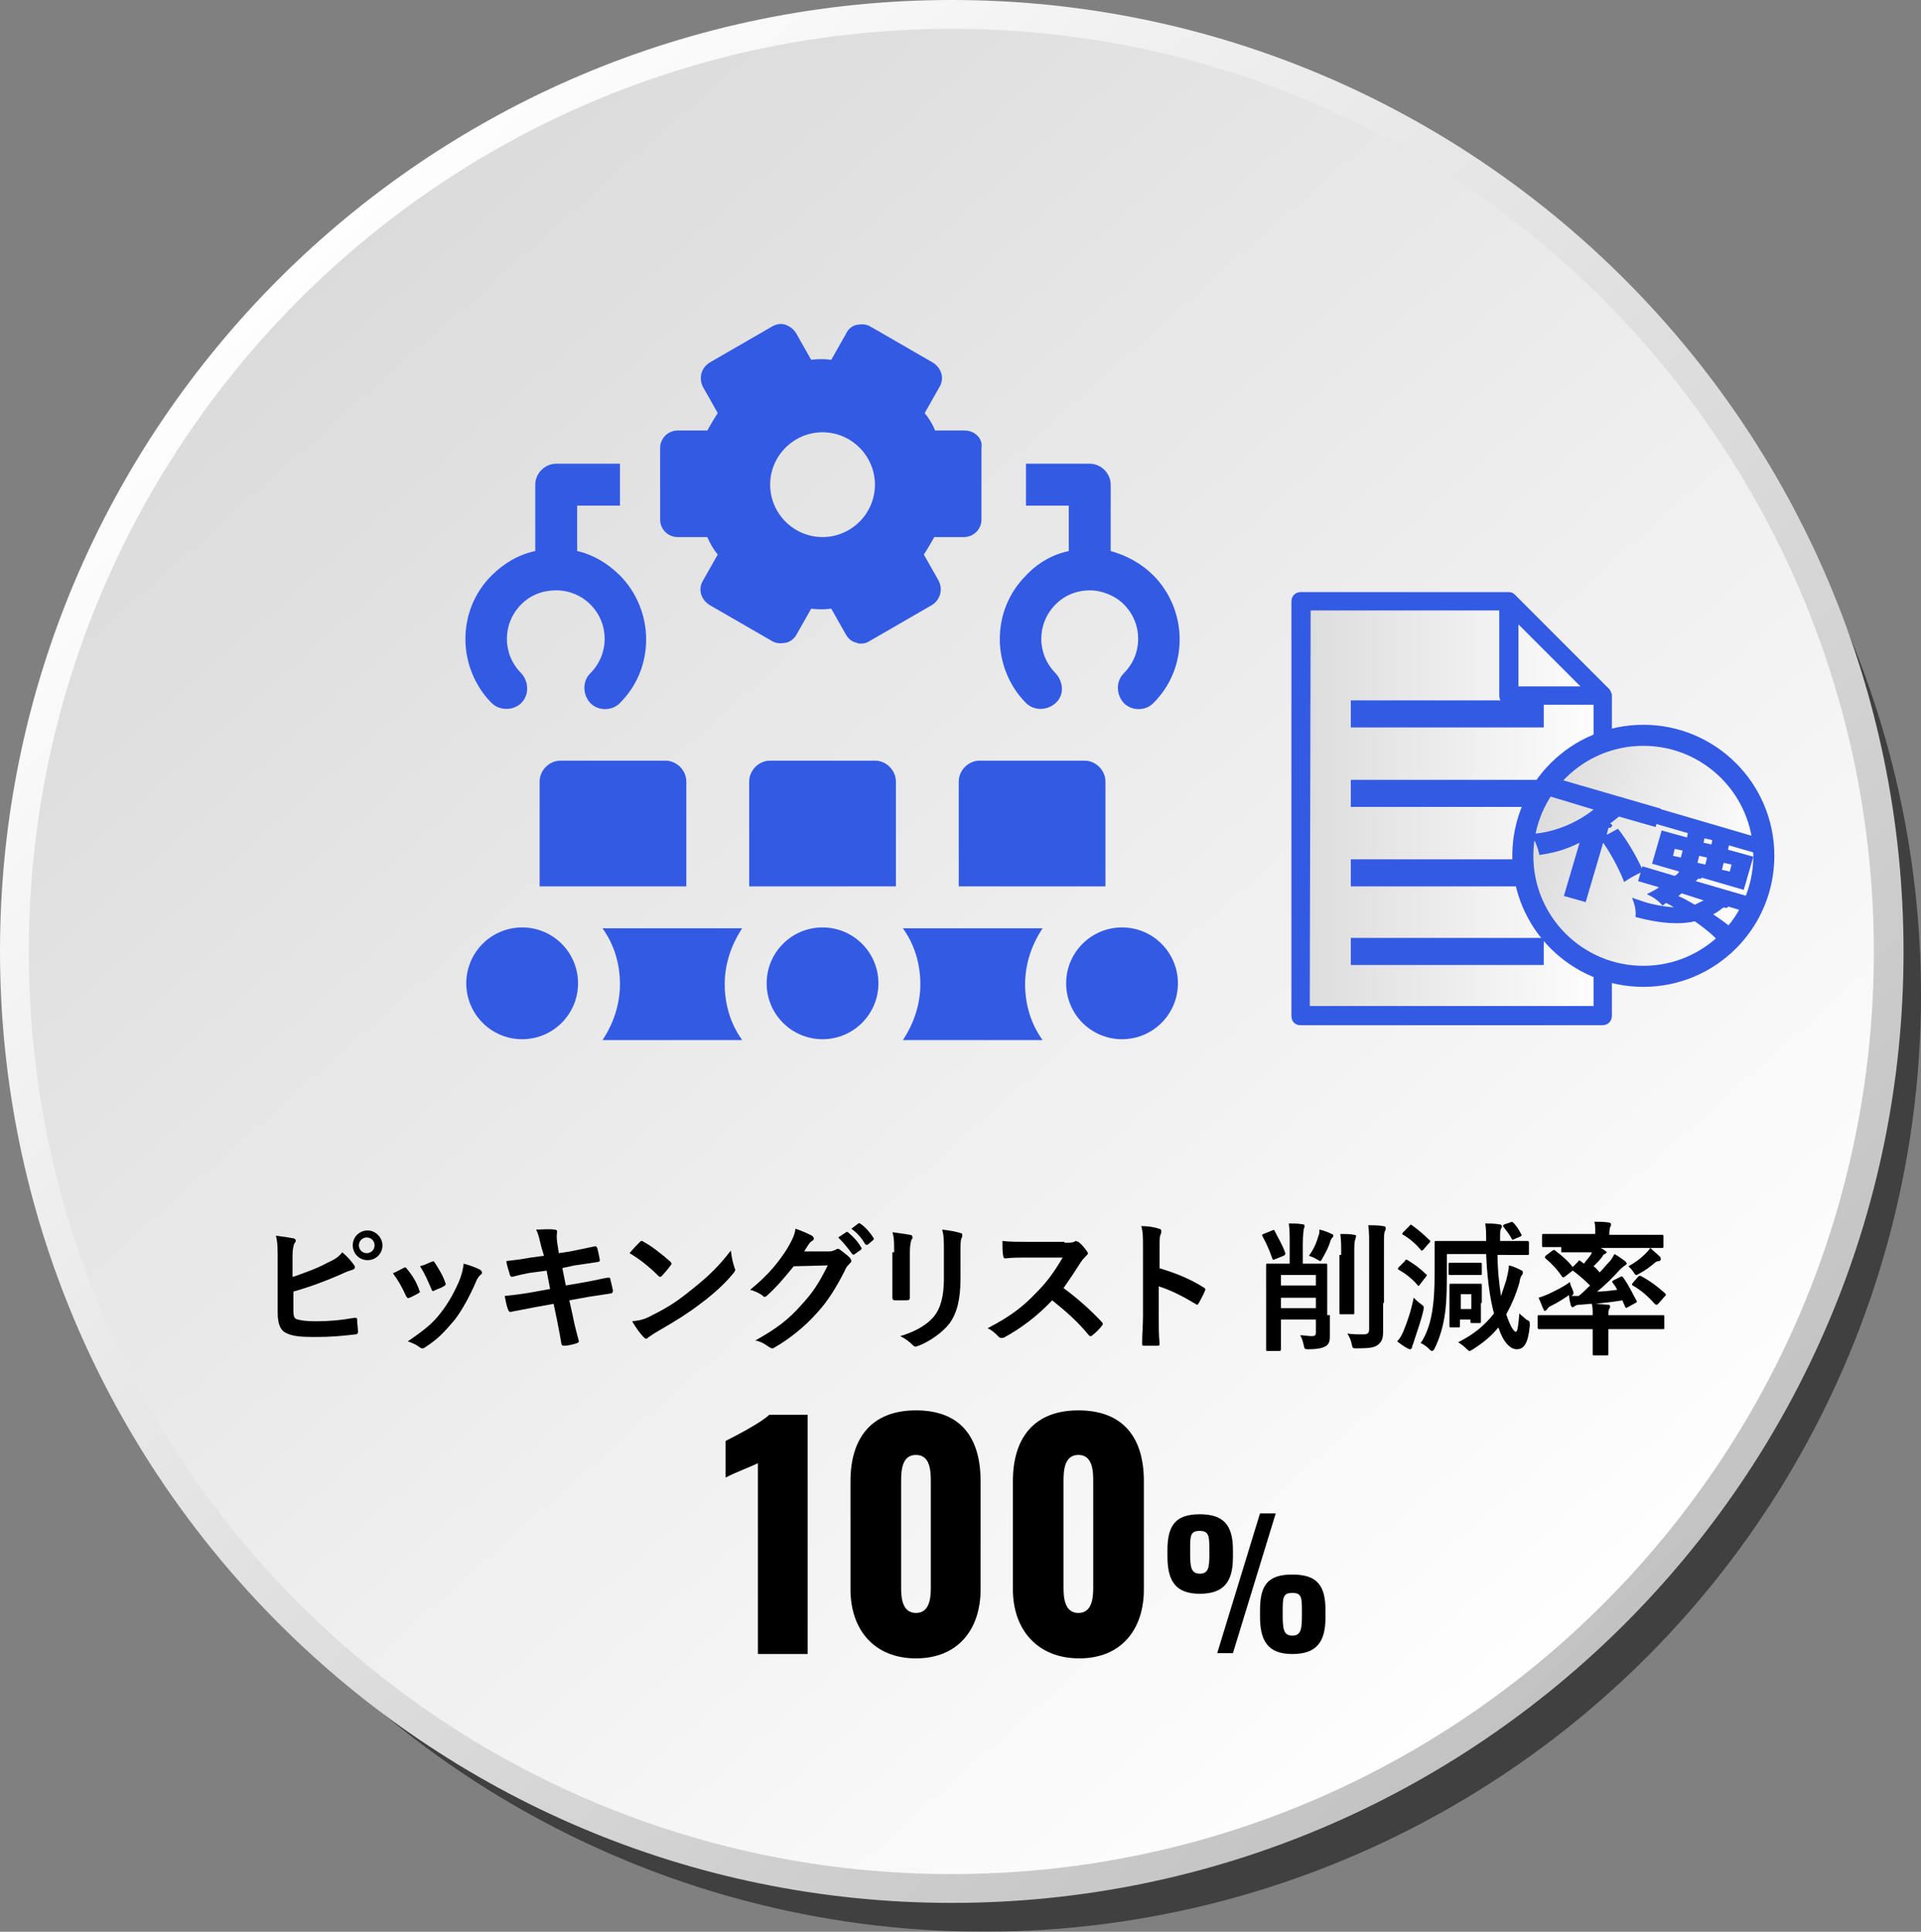 <?xml version="1.0" encoding="utf-8"?>
<!-- Generator: Adobe Illustrator 26.0.3, SVG Export Plug-In . SVG Version: 6.00 Build 0)  -->
<svg version="1.1" id="レイヤー_1" xmlns="http://www.w3.org/2000/svg" xmlns:xlink="http://www.w3.org/1999/xlink" x="0px"
	 y="0px" viewBox="0 0 220 221.2" style="enable-background:new 0 0 220 221.2;" xml:space="preserve">
<rect x="0" y="0" width="220" height="221.2" fill="#808080" stroke="none"/>
<style type="text/css">
	.st0{opacity:0.5;}
	.st1{fill:#231815;}
	.st2{fill:#221815;}
	.st3{fill:#221714;}
	.st4{fill:#211714;}
	.st5{fill:#201613;}
	.st6{fill:#1F1513;}
	.st7{fill:#1E1512;}
	.st8{fill:#1E1412;}
	.st9{fill:#1D1411;}
	.st10{fill:#1C1311;}
	.st11{fill:#1B1310;}
	.st12{fill:#1B1210;}
	.st13{fill:#1A1210;}
	.st14{fill:#19110F;}
	.st15{fill:#18100E;}
	.st16{fill:#17100E;}
	.st17{fill:#160F0D;}
	.st18{fill:#150F0D;}
	.st19{fill:#150E0C;}
	.st20{fill:#140E0C;}
	.st21{fill:#130D0C;}
	.st22{fill:#130D0B;}
	.st23{fill:#120C0B;}
	.st24{fill:#110C0A;}
	.st25{fill:#100B0A;}
	.st26{fill:#100B09;}
	.st27{fill:#0F0A09;}
	.st28{fill:#0E0A09;}
	.st29{fill:#0E0908;}
	.st30{fill:#0D0908;}
	.st31{fill:#0C0807;}
	.st32{fill:#0B0807;}
	.st33{fill:#0A0706;}
	.st34{fill:#090605;}
	.st35{fill:#080605;}
	.st36{fill:#080505;}
	.st37{fill:#070504;}
	.st38{fill:#060404;}
	.st39{fill:#050403;}
	.st40{fill:#050303;}
	.st41{fill:#040302;}
	.st42{fill:#030202;}
	.st43{fill:#020101;}
	.st44{fill:#010101;}
	.st45{fill:#010000;}
	.st46{fill:url(#SVGID_1_);}
	.st47{fill:url(#SVGID_00000121965166449386469990000014888043378527952813_);}
	.st48{fill:#335AE2;}
	.st49{fill:url(#SVGID_00000095302338234936189170000001875814596245098170_);}
	
		.st50{fill:url(#SVGID_00000063598514626740479630000009445796203456574622_);stroke:#335AE2;stroke-width:2.41;stroke-miterlimit:10;}
</style>
<g>
	<g>
		<g class="st0">
			<circle class="st1" cx="109" cy="109" r="107.3"/>
			<circle class="st2" cx="109" cy="109.1" r="107.3"/>
			<circle class="st3" cx="109.1" cy="109.2" r="107.3"/>
			<circle class="st4" cx="109.2" cy="109.3" r="107.3"/>
			<circle class="st5" cx="109.3" cy="109.4" r="107.3"/>
			<circle class="st5" cx="109.3" cy="109.5" r="107.3"/>
			<circle class="st6" cx="109.4" cy="109.6" r="107.3"/>
			<circle class="st7" cx="109.5" cy="109.7" r="107.3"/>
			<circle class="st8" cx="109.6" cy="109.8" r="107.3"/>
			<circle class="st9" cx="109.6" cy="109.8" r="107.3"/>
			<circle class="st10" cx="109.7" cy="109.9" r="107.3"/>
			<circle class="st11" cx="109.8" cy="110" r="107.3"/>
			<circle class="st12" cx="109.8" cy="110.1" r="107.3"/>
			<circle class="st13" cx="109.9" cy="110.2" r="107.3"/>
			<circle class="st14" cx="110" cy="110.3" r="107.3"/>
			<circle class="st14" cx="110.1" cy="110.4" r="107.3"/>
			<circle class="st15" cx="110.1" cy="110.5" r="107.3"/>
			<circle class="st16" cx="110.2" cy="110.6" r="107.3"/>
			<circle class="st16" cx="110.3" cy="110.7" r="107.3"/>
			<circle class="st17" cx="110.4" cy="110.8" r="107.3"/>
			<circle class="st18" cx="110.4" cy="110.9" r="107.3"/>
			<circle class="st19" cx="110.5" cy="111" r="107.3"/>
			<circle class="st20" cx="110.6" cy="111.1" r="107.3"/>
			<circle class="st21" cx="110.7" cy="111.2" r="107.3"/>
			<circle class="st22" cx="110.7" cy="111.3" r="107.3"/>
			<circle class="st23" cx="110.8" cy="111.4" r="107.3"/>
			<circle class="st24" cx="110.9" cy="111.5" r="107.3"/>
			<circle class="st25" cx="110.9" cy="111.6" r="107.3"/>
			<circle class="st26" cx="111" cy="111.7" r="107.3"/>
			<circle class="st27" cx="111.1" cy="111.8" r="107.3"/>
			<circle class="st28" cx="111.2" cy="111.9" r="107.3"/>
			<circle class="st29" cx="111.2" cy="112" r="107.3"/>
			<circle class="st30" cx="111.3" cy="112.1" r="107.3"/>
			<circle class="st31" cx="111.4" cy="112.2" r="107.3"/>
			<circle class="st31" cx="111.5" cy="112.3" r="107.3"/>
			<circle class="st32" cx="111.5" cy="112.4" r="107.3"/>
			<circle class="st33" cx="111.6" cy="112.5" r="107.3"/>
			<circle class="st33" cx="111.7" cy="112.6" r="107.3"/>
			<circle class="st34" cx="111.8" cy="112.7" r="107.3"/>
			<circle class="st35" cx="111.8" cy="112.8" r="107.3"/>
			<circle class="st36" cx="111.9" cy="112.9" r="107.3"/>
			<circle class="st37" cx="112" cy="113" r="107.3"/>
			<circle class="st38" cx="112" cy="113.1" r="107.3"/>
			<circle class="st39" cx="112.1" cy="113.2" r="107.3"/>
			<circle class="st40" cx="112.2" cy="113.3" r="107.3"/>
			<circle class="st41" cx="112.3" cy="113.3" r="107.3"/>
			<circle class="st42" cx="112.3" cy="113.4" r="107.3"/>
			<circle class="st42" cx="112.4" cy="113.5" r="107.3"/>
			<circle class="st43" cx="112.5" cy="113.6" r="107.3"/>
			<circle class="st44" cx="112.6" cy="113.7" r="107.3"/>
			<circle class="st45" cx="112.6" cy="113.8" r="107.3"/>
			<circle cx="112.7" cy="113.9" r="107.3"/>
		</g>
		
			<linearGradient id="SVGID_1_" gradientUnits="userSpaceOnUse" x1="37.581" y1="192.846" x2="182.131" y2="29.766" gradientTransform="matrix(1 0 0 -1 0 221.276)">
			<stop  offset="0" style="stop-color:#DBDBDB"/>
			<stop  offset="1" style="stop-color:#FFFFFF"/>
		</linearGradient>
		<circle class="st46" cx="109" cy="109" r="107.3"/>
		
			<linearGradient id="SVGID_00000129893790002159616130000006301407060453080200_" gradientUnits="userSpaceOnUse" x1="192.519" y1="26.174" x2="30.739" y2="192.954" gradientTransform="matrix(1 0 0 -1 0 221.276)">
			<stop  offset="0" style="stop-color:#BFBFBF"/>
			<stop  offset="1" style="stop-color:#FFFFFF"/>
		</linearGradient>
		<path style="fill:url(#SVGID_00000129893790002159616130000006301407060453080200_);" d="M109,217.9c-60.1,0-109-48.9-109-109
			S48.9,0,109,0s109,48.9,109,109S169.1,217.9,109,217.9z M109,3.3C50.7,3.3,3.3,50.7,3.3,109S50.7,214.6,109,214.6
			S214.6,167.2,214.6,109S167.2,3.3,109,3.3z"/>
	</g>
	<g>
		<path d="M86.9,167.5c-1,0.5-2.7,1.1-3.8,1.7V165c1-0.5,4.1-2.1,5-3h4.4v27.4h-5.7V167.5L86.9,167.5z"/>
		<path d="M97.4,182v-12.4c0-4.8,2.3-8.1,7.5-8.1s7.4,3.2,7.4,8.1V182c0,4.6-2.6,7.9-7.4,7.9S97.4,186.6,97.4,182z M106.6,181.8
			v-12.1c0-1.1,0-3.1-1.7-3.1s-1.7,2-1.7,3.1v12.1c0,1.1,0.1,2.9,1.7,2.9S106.6,182.9,106.6,181.8z"/>
		<path d="M116,182v-12.4c0-4.8,2.3-8.1,7.5-8.1s7.5,3.2,7.5,8.1V182c0,4.6-2.6,7.9-7.4,7.9S116,186.6,116,182z M125.2,181.8v-12.1
			c0-1.1,0-3.1-1.7-3.1s-1.7,2-1.7,3.1v12.1c0,1.1,0.1,2.9,1.7,2.9S125.2,182.9,125.2,181.8z"/>
		<path d="M133.7,178.2v-0.7c0-2.9,1-4.1,3.7-4.1s3.8,1.2,3.8,4.1v0.8c0,2.8-1,4.2-3.8,4.2S133.7,181,133.7,178.2L133.7,178.2z
			 M138.5,178v-0.5c0-1.5,0-2.2-1.1-2.2s-1.1,0.6-1.1,2.1v0.5c0,1.5,0.1,2.3,1.1,2.3S138.5,179.5,138.5,178L138.5,178z M144.3,173.3
			h1.8l-4.9,16h-1.8L144.3,173.3z M144.3,185.1v-0.7c0-2.9,0.9-4.1,3.7-4.1s3.8,1.2,3.8,4.1v0.8c0,2.8-1,4.2-3.8,4.2
			S144.3,187.9,144.3,185.1z M149.1,185v-0.5c0-1.5,0-2.1-1.1-2.1s-1.1,0.6-1.1,2.1v0.5c0,1.5,0.1,2.3,1.1,2.3
			S149.1,186.5,149.1,185z"/>
	</g>
	<g>
		<g>
			<path class="st48" d="M110.5,49.3h-3.4c-0.3-0.7-0.7-1.4-1.2-2l1.7-3c0.6-1,0.2-2.2-0.8-2.8l-7.1-4.1c-0.5-0.3-1-0.3-1.6-0.2
				c-0.5,0.1-1,0.5-1.2,1l-1.7,3c-0.8-0.1-1.5-0.1-2.3,0l-1.7-3c-0.3-0.5-0.7-0.8-1.2-1s-1.1-0.1-1.6,0.2l-7.1,4.1
				c-1,0.6-1.3,1.8-0.8,2.8l1.7,3c-0.4,0.6-0.8,1.3-1.2,2h-3.4c-1.1,0-2,0.9-2,2v8.2c0,1.1,0.9,2,2,2h3.4c0.3,0.7,0.7,1.4,1.2,2
				l-1.7,3c-0.6,1-0.2,2.2,0.8,2.8l7.1,4.1c0.5,0.3,1,0.3,1.6,0.2c0.5-0.1,1-0.5,1.2-0.9l1.7-3c0.8,0.1,1.5,0.1,2.3,0l1.7,3
				c0.3,0.5,0.7,0.8,1.2,0.9c0.2,0.1,0.3,0.1,0.5,0.1c0.4,0,0.7-0.1,1-0.3l7.1-4.1c1-0.6,1.3-1.8,0.8-2.8l-1.7-3
				c0.4-0.6,0.8-1.3,1.2-2h3.4c1.1,0,2-0.9,2-2v-8.2C112.6,50.2,111.6,49.3,110.5,49.3L110.5,49.3L110.5,49.3z M94.2,61.5
				c-3.3,0-6-2.7-6-6s2.7-6,6-6s6,2.7,6,6S97.5,61.5,94.2,61.5C94.2,61.5,94.2,61.5,94.2,61.5z"/>
			<path class="st48" d="M66.1,63.1v-5.2H71v-4.8h-7.3c-1.3,0-2.4,1.1-2.4,2.4v7.6c-1.9,0.4-3.6,1.4-5,2.8c-2,2-3,4.6-3,7.3
				s1.1,5.4,3,7.3c0.9,0.9,2.5,0.9,3.4,0s0.9-2.4,0-3.4c-2.2-2.2-2.2-5.7,0-7.9c1.1-1.1,2.5-1.6,4-1.6c1.5,0,2.9,0.6,3.9,1.6
				c2.2,2.2,2.2,5.7,0,7.9c-0.9,0.9-0.9,2.4,0,3.4c0.5,0.5,1.1,0.7,1.7,0.7s1.2-0.2,1.7-0.7c2-2,3-4.6,3-7.3s-1.1-5.4-3-7.3
				C69.6,64.5,67.9,63.5,66.1,63.1L66.1,63.1z"/>
			<path class="st48" d="M132.1,65.9c-1.4-1.4-3.1-2.3-4.9-2.8v-7.6c0-1.3-1.1-2.4-2.4-2.4h-7.3v4.8h4.9v5.2
				c-1.9,0.4-3.6,1.4-4.9,2.8c-2,2-3,4.6-3,7.3s1.1,5.4,3,7.3c0.9,0.9,2.4,0.9,3.4,0s0.9-2.4,0-3.4c-2.2-2.2-2.2-5.7,0-7.9
				c1.1-1.1,2.5-1.6,3.9-1.6s2.9,0.6,3.9,1.6c2.2,2.2,2.2,5.7,0,7.9c-0.9,0.9-0.9,2.4,0,3.4c0.5,0.5,1.1,0.7,1.7,0.7
				s1.2-0.2,1.7-0.7c2-2,3-4.6,3-7.3S134,67.8,132.1,65.9L132.1,65.9L132.1,65.9z"/>
		</g>
		<circle class="st48" cx="59.8" cy="112.6" r="6.4"/>
		<circle class="st48" cx="94.2" cy="112.6" r="6.4"/>
		<path class="st48" d="M103.4,106.3c1.3,1.8,2,4,2,6.4s-0.8,4.6-2,6.4h16c-1.3-1.8-2-4-2-6.4s0.8-4.6,2-6.4H103.4z"/>
		<path class="st48" d="M69,106.3c1.3,1.8,2,4,2,6.4s-0.8,4.6-2,6.4h16c-1.3-1.8-2-4-2-6.4s0.8-4.6,2-6.4H69z"/>
		<circle class="st48" cx="128.5" cy="112.6" r="6.4"/>
		<path class="st48" d="M100.2,87.1h-12c-1.3,0-2.4,1.1-2.4,2.4v12h16.8v-12C102.6,88.2,101.5,87.1,100.2,87.1z"/>
		<path class="st48" d="M76.2,87.1h-12c-1.3,0-2.4,1.1-2.4,2.4v12h16.8v-12C78.6,88.2,77.5,87.1,76.2,87.1z"/>
		<path class="st48" d="M112.2,87.1c-1.3,0-2.4,1.1-2.4,2.4v12h16.8v-12c0-1.3-1.1-2.4-2.4-2.4H112.2z"/>
	</g>
	<g>
		<g>
			<g>
				
					<linearGradient id="SVGID_00000107546373181735730080000016555213000175620265_" gradientUnits="userSpaceOnUse" x1="147.89" y1="128.721" x2="184.58" y2="128.721" gradientTransform="matrix(1 0 0 -1 0 221.276)">
					<stop  offset="0" style="stop-color:#DBDBDB"/>
					<stop  offset="1" style="stop-color:#FFFFFF"/>
				</linearGradient>
				<path style="fill:url(#SVGID_00000107546373181735730080000016555213000175620265_);" d="M184.6,79.6v36.7
					c0,0.7-0.4,1.1-1.1,1.1H149c-0.6,0-1.1-0.4-1.1-1.1V68.9c0-0.7,0.4-1.1,1.1-1.1h23.8c0.3,0,0.5,0.1,0.8,0.3l10.8,10.8
					c0.1,0.1,0.1,0.2,0.2,0.3v0.1C184.6,79.4,184.6,79.5,184.6,79.6C184.6,79.6,184.6,79.6,184.6,79.6z"/>
				<path class="st48" d="M184.6,79.6c0-0.1,0-0.2-0.1-0.3v-0.1c-0.1-0.1-0.1-0.2-0.2-0.3l-10.8-10.8c-0.2-0.2-0.4-0.3-0.8-0.3H149
					c-0.6,0-1.1,0.4-1.1,1.1v47.4c0,0.7,0.4,1.1,1.1,1.1h34.5c0.6,0,1.1-0.4,1.1-1.1V79.6C184.6,79.6,184.6,79.6,184.6,79.6z
					 M150.1,69.9h21.6v9.7c0,0.7,0.4,1.1,1.1,1.1h9.7v34.5H150L150.1,69.9L150.1,69.9z M177.4,75l3.6,3.6h-7.1v-7.1
					C173.8,71.4,177.4,75,177.4,75z"/>
			</g>
			<rect x="154.7" y="107.4" class="st48" width="22.1" height="3.1"/>
			<rect x="154.7" y="98.4" class="st48" width="22.1" height="3.1"/>
			<rect x="154.7" y="89.3" class="st48" width="22.1" height="3.1"/>
			<rect x="154.7" y="80.2" class="st48" width="22.1" height="3.1"/>
		</g>
		<g>
			
				<linearGradient id="SVGID_00000096776370905701130090000010110978179893174154_" gradientUnits="userSpaceOnUse" x1="24.109" y1="177.241" x2="51.736" y2="177.241" gradientTransform="matrix(0.96 0.282 0.282 -0.96 101.939 257.393)">
				<stop  offset="0" style="stop-color:#DBDBDB"/>
				<stop  offset="1" style="stop-color:#FFFFFF"/>
			</linearGradient>
			
				<circle style="fill:url(#SVGID_00000096776370905701130090000010110978179893174154_);stroke:#335AE2;stroke-width:2.41;stroke-miterlimit:10;" cx="188.2" cy="98" r="13.8"/>
			<g>
				<path class="st48" d="M185.3,94.9c1.1,1.4,2.2,3.3,2.9,4.9c-0.6,0.2-1.8,0.9-2.2,1.2c-0.4-1.1-1.4-3.1-2.4-4.5l-2,6.8l-2.5-0.7
					l1.8-6.1c-1.8,0.9-3.2,1.2-4.6,1.4c-0.2-0.9-0.5-1.7-1-2.4c3.8-0.2,6.6-2.3,7.2-2.8l-5.3-1.6l0.6-2.1l12.4,3.6l-0.6,2.1
					l-4.2-1.2c-0.2,0.2-0.5,0.4-1,0.8c0.2,0.1,0.3,0.2,0.2,0.3c-0.1,0.2-0.2,0.2-0.4,0.2l-0.2,0.8L185.3,94.9L185.3,94.9z"/>
				<path class="st48" d="M190.4,103.7c-0.5-0.6-1.1-1-1.8-1.3c0.3-0.2,0.7-0.3,1.4-0.8l-2.4-0.7l0.5-1.7l3.7,1.1
					c0.3-0.2,0.4-0.3,0.5-0.5l-3.1-0.9l1.1-3.8l2.9,0.8l0.1-0.5l-3.8-1.1l0.5-1.7l12.3,3.6l-0.5,1.7l-3.8-1.1l-0.1,0.5l2.9,0.8
					l-1.1,3.8l-4.8-1.4c-0.1,0.1-0.1,0.2-0.4,0.1c-0.1,0.1-0.2,0.2-0.3,0.3l6.2,1.8l-0.5,1.7l-2-0.6c0,0.2-0.3,0.2-0.5,0.1
					c-0.3,0.2-0.6,0.5-1.2,0.8c0.9,0.6,1.3,0.9,2.6,1.9c-0.2,0.1-1.2,0.8-1.8,1.4c-0.4-0.5-1.2-1.3-2.9-2.5
					c-2.6,0.6-5.7-0.2-6.8-0.5c0.1-0.7-0.1-1.5-0.4-2.2c0.3,0.1,0.6,0.2,1.2,0.4c0.5,0.2,2.1,0.6,3.6,0.7c-0.2-0.1-0.4-0.3-0.9-0.5
					L190.4,103.7L190.4,103.7z M192.7,97.4l-0.9-0.2l-0.2,0.8l0.9,0.2L192.7,97.4z M192.6,102.3c-0.2,0.1-0.2,0.2-0.4,0.3
					c0.9,0.4,1,0.5,1.9,1c0.4-0.2,0.8-0.4,1-0.5L192.6,102.3L192.6,102.3z M194.4,98.8l0.9,0.2l0.2-0.8l-0.9-0.2L194.4,98.8z
					 M196.1,96.2l-0.9-0.2l-0.1,0.5l0.9,0.2L196.1,96.2z M197.2,99.6l0.9,0.2l0.2-0.8l-0.9-0.2L197.2,99.6z"/>
			</g>
		</g>
	</g>
	<g>
		<g>
			<path d="M33.6,146.2c1.4-0.5,2.6-0.9,3.9-1.6c0.9-0.4,1.3-0.7,1.7-1.2c0.6,0.5,1.1,1.1,1.3,1.4c0.2,0.2,0.2,0.5-0.1,0.6
				c-0.4,0.1-0.9,0.3-1.3,0.5c-1.6,0.7-3.4,1.4-5.5,2v2.1c0,0.8,0.1,1,0.5,1.1c0.4,0.1,1,0.2,2,0.2c1.5,0,2.8-0.1,4.5-0.4
				c0.2,0,0.3,0,0.3,0.2c0,0.4,0.1,1.1,0.1,1.4c0,0.2-0.1,0.3-0.3,0.3c-1.8,0.2-2.7,0.3-4.8,0.3c-1.4,0-2.4-0.1-3-0.4
				c-0.8-0.3-1.1-1.1-1.1-2.4v-5.9c0-1.5,0-2.1-0.2-2.9c0.8,0.1,1.5,0.2,2,0.3c0.4,0.1,0.3,0.4,0.1,0.6c-0.1,0.3-0.2,0.7-0.2,1.4
				V146.2z M43.8,142.6c0,1-0.8,1.7-1.7,1.7c-1,0-1.7-0.8-1.7-1.7c0-1,0.8-1.7,1.7-1.7C43,140.9,43.8,141.7,43.8,142.6z M41.1,142.6
				c0,0.5,0.4,0.9,0.9,0.9s0.9-0.4,0.9-0.9s-0.4-0.9-0.9-0.9S41.1,142.1,41.1,142.6z"/>
			<path d="M46.2,145.2c0.2-0.1,0.3-0.1,0.4,0.1c0.6,0.7,1.1,1.5,1.4,2.4c0,0.1,0.1,0.2,0.1,0.2c0,0.1-0.1,0.1-0.2,0.2
				c-0.4,0.2-0.7,0.4-1,0.5c-0.2,0.1-0.3,0-0.4-0.2c-0.4-0.9-0.9-1.8-1.5-2.6C45.5,145.6,45.8,145.4,46.2,145.2z M55,145.4
				c0.1,0.1,0.2,0.2,0.2,0.3s0,0.2-0.2,0.3c-0.2,0.2-0.4,0.5-0.5,0.8c-0.7,1.6-1.5,3.1-2.4,4.3c-1.1,1.3-1.9,2.2-3.3,3.1
				c-0.1,0.1-0.3,0.2-0.4,0.2c-0.1,0-0.2,0-0.3-0.1c-0.4-0.3-0.8-0.5-1.4-0.7c1.9-1.3,2.9-2.1,3.8-3.3c0.8-1,1.7-2.6,2.2-3.9
				c0.2-0.6,0.3-0.9,0.4-1.7C53.9,144.9,54.6,145.2,55,145.4z M49.4,144.5c0.2-0.1,0.3-0.1,0.4,0.1c0.4,0.6,1,1.6,1.2,2.3
				c0.1,0.2,0,0.3-0.2,0.4c-0.3,0.2-0.7,0.3-1.1,0.5c-0.2,0.1-0.2,0-0.3-0.2c-0.4-0.9-0.7-1.7-1.3-2.6
				C48.8,144.8,49.1,144.6,49.4,144.5z"/>
			<path d="M62,142.8c-0.2-0.8-0.3-1.4-0.6-2c0.7,0,1.4-0.1,2.1,0c0.2,0,0.3,0.1,0.3,0.2c0,0.2-0.1,0.5,0,1.2l0.2,1.3l1.3-0.2
				c0.9-0.2,2-0.4,2.9-0.6c0.1,0,0.1,0.1,0.2,0.2c0.1,0.4,0.2,0.8,0.3,1.4c0,0.1-0.1,0.2-0.2,0.2c-0.7,0.1-1.9,0.3-2.7,0.4l-1.4,0.3
				l0.4,2l2.3-0.4c1.1-0.2,1.9-0.4,2.5-0.5c0.2,0,0.3,0,0.3,0.2c0.1,0.4,0.2,0.8,0.3,1.3c0,0.1-0.1,0.3-0.2,0.3
				c-0.5,0.1-1.4,0.2-2.6,0.4l-2.2,0.4l0.4,1.8c0.2,1.1,0.5,2.1,0.7,2.9c0,0.1-0.1,0.1-0.2,0.2c-0.3,0.1-1,0.3-1.5,0.3
				c-0.2,0-0.3-0.1-0.3-0.2c-0.1-0.6-0.3-1.7-0.5-2.7l-0.4-1.9l-2.2,0.4c-1.1,0.2-2,0.4-2.6,0.5c-0.2,0.1-0.3,0-0.4-0.2
				c-0.2-0.5-0.3-1.1-0.4-1.6c1-0.1,1.8-0.2,3-0.4l2.2-0.4l-0.4-2.1l-1.5,0.2c-0.9,0.1-2,0.4-2.4,0.5c-0.2,0-0.2,0-0.3-0.2
				c-0.1-0.4-0.4-1.2-0.4-1.6c0.9-0.1,1.7-0.2,2.8-0.4l1.5-0.2L62,142.8z"/>
			<path d="M73.3,142.2c0.1-0.1,0.1-0.1,0.2-0.1c0.1,0,0.1,0,0.2,0.1c0.8,0.4,2.1,1.4,3.1,2.3c0.1,0.1,0.1,0.2,0.1,0.2
				s0,0.1-0.1,0.2c-0.2,0.3-0.8,1-1,1.2c-0.1,0.1-0.1,0.1-0.2,0.1c-0.1,0-0.1,0-0.2-0.1c-1-1-2.1-1.9-3.3-2.6
				C72.5,143,73,142.5,73.3,142.2z M74.7,150.6c2-1,3-1.7,4.6-3c2-1.6,3-2.6,4.4-4.4c0.1,0.8,0.2,1.3,0.4,1.9c0,0.1,0.1,0.2,0.1,0.3
				c0,0.1-0.1,0.3-0.3,0.5c-0.8,1-2.2,2.3-3.7,3.4c-1.3,1-2.7,1.9-4.8,3.1c-0.7,0.4-0.9,0.6-1.1,0.7c-0.1,0.1-0.2,0.2-0.3,0.2
				c-0.1,0-0.2-0.1-0.3-0.2c-0.4-0.4-0.9-1.1-1.3-1.8C73.3,151.2,73.8,151.1,74.7,150.6z"/>
			<path d="M94.9,143.3c0.4,0,0.6-0.1,0.8-0.2c0.1,0,0.1-0.1,0.2-0.1s0.2,0,0.3,0.1c0.4,0.3,0.8,0.6,1.1,0.9
				c0.1,0.1,0.2,0.3,0.2,0.4c0,0.1-0.1,0.2-0.2,0.3c-0.2,0.2-0.4,0.4-0.5,0.7c-1.1,2.2-2.1,3.7-3.2,4.9c-1.4,1.6-3.3,3.1-4.9,4
				c-0.1,0.1-0.2,0.1-0.3,0.1c-0.1,0-0.2-0.1-0.4-0.2c-0.4-0.3-0.9-0.6-1.5-0.7c2.5-1.4,3.8-2.4,5.3-4.1c1.3-1.4,2-2.5,3-4.5
				l-3.9,0.1c-1.3,1.6-2.1,2.5-3,3.3c-0.1,0.1-0.2,0.2-0.3,0.2c-0.1,0-0.2,0-0.2-0.1c-0.4-0.3-1-0.6-1.5-0.7
				c2.1-1.7,3.3-3.2,4.3-4.8c0.5-0.9,0.8-1.4,0.9-2.2c0.9,0.3,1.5,0.6,1.9,0.8c0.1,0.1,0.2,0.2,0.2,0.3c0,0.1,0,0.2-0.2,0.3
				c-0.2,0.1-0.3,0.3-0.4,0.4c-0.2,0.3-0.3,0.5-0.5,0.8L94.9,143.3z M96.9,141.1c0.1-0.1,0.1,0,0.2,0c0.5,0.4,1.1,1,1.5,1.7
				c0.1,0.1,0.1,0.2,0,0.3l-0.7,0.5c-0.1,0.1-0.2,0.1-0.3,0c-0.5-0.7-1-1.3-1.6-1.9L96.9,141.1z M98.3,140.1c0.1-0.1,0.1,0,0.2,0
				c0.6,0.4,1.2,1.1,1.5,1.6c0.1,0.1,0.1,0.2,0,0.3l-0.6,0.5c-0.1,0.1-0.2,0-0.3,0c-0.4-0.7-0.9-1.3-1.6-1.8L98.3,140.1z"/>
			<path d="M102.4,143.4c0-1.1,0-1.7-0.2-2.3c0.7,0.1,1.5,0.2,2,0.3c0.2,0,0.3,0.1,0.3,0.3c0,0.1,0,0.2-0.1,0.2
				c-0.1,0.3-0.2,0.7-0.2,1.5v3.2c0,0.8,0,1.5,0,2c0,0.2-0.1,0.3-0.4,0.3h-1.3c-0.2,0-0.3-0.1-0.3-0.3c0-0.6,0-1.5,0-2.2V143.4z
				 M110,146.4c0,2.4-0.4,4-1.3,5.2c-0.8,1-2.2,2-3.5,2.5c-0.1,0-0.2,0.1-0.3,0.1c-0.1,0-0.2,0-0.4-0.2c-0.4-0.4-0.8-0.7-1.4-1
				c1.7-0.5,3.1-1.3,3.9-2.3c0.7-0.9,1.1-2.2,1.1-4.3v-3c0-1.4,0-1.9-0.2-2.6c0.8,0.1,1.5,0.2,2.1,0.4c0.2,0,0.2,0.1,0.2,0.3
				c0,0.1,0,0.2-0.1,0.3c-0.1,0.3-0.1,0.8-0.1,1.7V146.4z"/>
			<path d="M121.9,142.3c0.6,0,0.9,0,1.1-0.1c0.1,0,0.1-0.1,0.2-0.1c0.1,0,0.2,0.1,0.3,0.1c0.4,0.3,0.7,0.7,1,1.1
				c0,0.1,0.1,0.1,0.1,0.2c0,0.1-0.1,0.2-0.2,0.3c-0.2,0.2-0.4,0.4-0.6,0.7c-0.7,1.1-1.3,2-2,3c1.5,1.1,3,2.4,4.4,3.9
				c0.1,0.1,0.1,0.2,0.1,0.2s0,0.1-0.1,0.2c-0.3,0.4-0.7,0.8-1.1,1.1c-0.1,0.1-0.1,0.1-0.2,0.1c-0.1,0-0.1,0-0.2-0.1
				c-1.3-1.6-2.7-2.8-4.2-4c-1.8,1.9-3.6,3.2-5.4,4.2c-0.1,0.1-0.3,0.1-0.4,0.1c-0.1,0-0.2,0-0.3-0.1c-0.4-0.4-0.8-0.8-1.3-1
				c2.5-1.3,4-2.4,5.6-4.1c1.2-1.2,2-2.3,3-4l-4.1,0c-0.8,0-1.7,0-2.5,0.1c-0.1,0-0.2-0.1-0.2-0.3c-0.1-0.3-0.1-1.1-0.1-1.7
				c0.9,0.1,1.7,0.1,2.7,0.1H121.9z"/>
			<path d="M132.7,145.2c2,0.6,3.5,1.2,5.1,2.2c0.2,0.1,0.3,0.2,0.2,0.4c-0.2,0.5-0.5,1-0.7,1.4c-0.1,0.1-0.1,0.2-0.2,0.2
				c0,0-0.1,0-0.2-0.1c-1.5-0.9-2.9-1.6-4.2-2v3.5c0,1,0,2,0.1,3.1c0,0.2-0.1,0.2-0.3,0.2c-0.5,0-1,0-1.4,0c-0.2,0-0.3,0-0.3-0.2
				c0-1.2,0.1-2.1,0.1-3.2v-7.9c0-1.2,0-1.7-0.2-2.4c0.7,0,1.5,0.1,2,0.3c0.2,0,0.3,0.1,0.3,0.3c0,0.1,0,0.2-0.1,0.4
				c-0.1,0.2-0.1,0.6-0.1,1.5V145.2z"/>
			<path d="M145.7,140.9c0.2-0.1,0.2-0.1,0.3,0.1c0.4,0.8,0.9,1.6,1.2,2.5c0,0.1,0,0.2-0.2,0.3l-1,0.4c-0.2,0.1-0.2,0.1-0.3-0.1
				c-0.3-0.9-0.7-1.8-1.1-2.5c-0.1-0.2-0.1-0.2,0.1-0.3L145.7,140.9z M152.3,150.6c0,0.8,0,1.7,0,2.2c0,0.6,0,1-0.4,1.3
				c-0.3,0.2-0.8,0.4-2,0.4c-0.5,0-0.5,0-0.6-0.5c-0.1-0.4-0.2-0.8-0.4-1.1c0.5,0,0.9,0.1,1.3,0.1c0.4,0,0.5-0.1,0.5-0.4v-1.5h-4
				v1.3c0,1.3,0,2,0,2.1c0,0.1,0,0.2-0.2,0.2h-1.3c-0.2,0-0.2,0-0.2-0.2c0-0.1,0-0.7,0-2.1V147c0-1.4,0-2,0-2.1c0-0.2,0-0.2,0.2-0.2
				c0.1,0,0.6,0,1.9,0h0.6v-2.3c0-0.9,0-1.6-0.1-2.3c0.6,0,1.1,0,1.6,0.1c0.2,0,0.2,0.1,0.2,0.2c0,0.2-0.1,0.3-0.1,0.4
				c0,0.2-0.1,0.6-0.1,1.6v2.3h0.7c1.4,0,1.8,0,1.9,0c0.2,0,0.2,0,0.2,0.2c0,0.1,0,0.8,0,2.3V150.6z M146.7,146v1.2h4V146H146.7z
				 M150.7,149.8v-1.2h-4v1.2H150.7z M151,141.5c0.1-0.2,0.1-0.4,0.1-0.7c0.5,0.1,1,0.3,1.4,0.5c0.1,0,0.2,0.1,0.2,0.2
				c0,0.1,0,0.1-0.1,0.2c-0.1,0.1-0.1,0.1-0.2,0.3c-0.2,0.7-0.5,1.3-0.9,2c-0.1,0.2-0.2,0.4-0.3,0.4c-0.1,0-0.2-0.1-0.4-0.2
				c-0.3-0.2-0.6-0.3-0.9-0.4C150.5,143,150.8,142.2,151,141.5z M153.6,143.7c0-1.1,0-1.6-0.1-2.4c0.6,0,1.1,0,1.6,0.1
				c0.2,0,0.2,0.1,0.2,0.2c0,0.1-0.1,0.2-0.1,0.4c-0.1,0.2-0.1,0.5-0.1,1.7v4.5c0,1.4,0,2,0,2.1c0,0.2,0,0.2-0.2,0.2h-1.3
				c-0.2,0-0.2,0-0.2-0.2c0-0.1,0-0.8,0-2.1V143.7z M158.4,149.2c0,1.1,0,2.4,0,3.2c0,0.8-0.1,1.2-0.6,1.6c-0.4,0.3-0.9,0.4-2.4,0.4
				c-0.5,0-0.5,0-0.6-0.5c-0.1-0.5-0.3-0.9-0.5-1.2c0.6,0.1,1.1,0.1,1.8,0.1c0.5,0,0.7-0.1,0.7-0.6v-9.6c0-1,0-1.5-0.1-2.3
				c0.6,0,1.1,0,1.7,0.1c0.2,0,0.3,0.1,0.3,0.2c0,0.1,0,0.2-0.1,0.4c-0.1,0.2-0.1,0.5-0.1,1.6V149.2z"/>
			<path d="M160.7,152.5c0.5-1.2,0.9-2.4,1.2-3.9c0.2,0.2,0.5,0.5,0.8,0.7c0.4,0.3,0.4,0.3,0.3,0.8c-0.3,1.3-0.8,2.6-1.1,3.6
				c-0.1,0.3-0.2,0.5-0.2,0.6c0,0.1-0.1,0.2-0.2,0.2c-0.1,0-0.1,0-0.3-0.1c-0.4-0.2-0.8-0.5-1.2-0.8
				C160.4,153.2,160.5,152.9,160.7,152.5z M160.9,144.4c0.1-0.2,0.1-0.2,0.3-0.1c0.7,0.4,1.5,1,2.1,1.6c0.1,0,0.1,0.1,0.1,0.1
				s0,0.1-0.1,0.2l-0.7,0.9c-0.1,0.2-0.2,0.2-0.3,0c-0.6-0.7-1.4-1.3-2.1-1.7c-0.1,0-0.1-0.1-0.1-0.1c0,0,0-0.1,0.1-0.2L160.9,144.4
				z M161.4,140.4c0.1-0.2,0.2-0.2,0.3-0.1c0.7,0.5,1.4,1.1,2,1.7c0.1,0,0.1,0.1,0.1,0.1s0,0.1-0.1,0.2l-0.7,0.8
				c-0.1,0.1-0.1,0.1-0.2,0.1c0,0-0.1,0-0.1-0.1c-0.6-0.7-1.3-1.3-2-1.7c-0.1,0-0.1-0.1-0.1-0.1s0-0.1,0.1-0.2L161.4,140.4z
				 M171.5,143.5c0,1.9,0.2,3.6,0.4,4.9c0.2-0.6,0.4-1.2,0.6-1.8c0.1-0.5,0.3-1.1,0.3-1.7c0.5,0.1,0.9,0.3,1.3,0.5
				c0.2,0.1,0.3,0.1,0.3,0.3c0,0.1,0,0.2-0.1,0.3c-0.1,0.1-0.2,0.3-0.3,0.9c-0.4,1.4-0.9,2.5-1.5,3.6c0.5,1.5,0.9,2,1.1,2
				c0.2,0,0.3-0.8,0.4-2.1c0.3,0.3,0.6,0.5,0.8,0.7c0.4,0.2,0.4,0.2,0.4,0.7c-0.2,2.1-0.7,2.7-1.5,2.7c-0.7,0-1.5-0.7-2.1-2.5
				c-0.8,1-1.8,1.8-2.9,2.5c-0.2,0.1-0.3,0.2-0.4,0.2c-0.1,0-0.2-0.1-0.4-0.3c-0.3-0.3-0.6-0.5-0.9-0.7c1.8-0.9,3.1-2,4.1-3.3
				c-0.5-1.8-0.8-4.3-0.9-6.8h-4.5v1.1c0,2.3,0,4.1-0.2,5.6c-0.2,1.5-0.6,2.9-1.2,4.1c-0.1,0.2-0.2,0.3-0.3,0.3s-0.2-0.1-0.3-0.2
				c-0.3-0.3-0.7-0.6-1-0.7c0.7-1,1.2-2.5,1.4-4.2c0.2-1.5,0.2-2.9,0.2-4.9c0-1.6,0-2.3,0-2.4c0-0.2,0-0.2,0.2-0.2
				c0.1,0,0.7,0,2.2,0h3.5c0-0.9,0-1.3-0.1-2c0.6,0,1,0,1.6,0.1c0.2,0,0.3,0.1,0.3,0.2c0,0.1,0,0.2-0.1,0.3
				c-0.1,0.2-0.1,0.3-0.1,1.1v0.3h0.9c1.6,0,2.1,0,2.2,0c0.1,0,0.2,0,0.2,0.2v1.2c0,0.2,0,0.2-0.2,0.2c-0.1,0-0.6,0-2.2,0H171.5z
				 M168.3,144.6c0.8,0,1.1,0,1.2,0c0.2,0,0.2,0,0.2,0.2v1c0,0.2,0,0.2-0.2,0.2c-0.1,0-0.4,0-1.2,0h-1c-0.8,0-1.1,0-1.2,0
				c-0.2,0-0.2,0-0.2-0.2v-1c0-0.2,0-0.2,0.2-0.2c0.1,0,0.4,0,1.2,0H168.3z M169.6,149.2c0,1.7,0,2,0,2.1c0,0.2,0,0.2-0.2,0.2h-0.8
				c-0.2,0-0.2,0-0.2-0.2v-0.2h-1.2v0.7c0,0.2,0,0.2-0.2,0.2h-0.8c-0.2,0-0.2,0-0.2-0.2c0-0.1,0-0.4,0-2.2v-1c0-0.9,0-1.3,0-1.4
				c0-0.2,0-0.2,0.2-0.2c0.1,0,0.3,0,1.1,0h1.1c0.8,0,1,0,1.1,0c0.2,0,0.2,0,0.2,0.2c0,0.1,0,0.4,0,1.1V149.2z M167.3,148.2v1.7h1.2
				v-1.7H167.3z M173.4,141.9c-0.2,0.1-0.2,0.1-0.3-0.1c-0.2-0.4-0.6-0.9-0.9-1.3c-0.1-0.1-0.1-0.2,0.1-0.3l0.6-0.2
				c0.2-0.1,0.3-0.1,0.4,0c0.3,0.3,0.6,0.7,0.9,1.3c0.1,0.1,0.1,0.2-0.1,0.3L173.4,141.9z"/>
			<path d="M178.8,142.8c-1.5,0-1.9,0-2,0c-0.2,0-0.2,0-0.2-0.2v-1.1c0-0.2,0-0.2,0.2-0.2c0.1,0,0.6,0,2,0h3.9c0-0.6,0-1-0.1-1.4
				c0.6,0,1.1,0,1.7,0.1c0.1,0,0.2,0.1,0.2,0.2c0,0.1,0,0.2-0.1,0.3c0,0.1-0.1,0.3-0.1,0.9h4c1.5,0,1.9,0,2,0c0.2,0,0.2,0,0.2,0.2
				v1.1c0,0.2,0,0.2-0.2,0.2c-0.1,0-0.6,0-2,0h-5c0.2,0.1,0.4,0.2,0.5,0.3c0.1,0.1,0.2,0.1,0.2,0.2c0,0.1-0.1,0.1-0.2,0.2
				c-0.1,0-0.2,0.1-0.3,0.3c-0.3,0.4-0.6,0.7-1,1.1c0.3,0.2,0.5,0.5,0.7,0.7c0.4-0.4,0.7-0.8,1.1-1.2c0.3-0.3,0.4-0.6,0.6-0.9
				c0.4,0.2,0.9,0.6,1.2,0.8c0.1,0.1,0.2,0.2,0.2,0.3s-0.1,0.1-0.2,0.2c-0.1,0.1-0.3,0.2-0.6,0.5c-0.8,0.9-1.7,1.8-2.6,2.5
				c0.7,0,1.5-0.1,2.3-0.2c-0.1-0.3-0.3-0.5-0.5-0.8c-0.1-0.1-0.1-0.2,0.1-0.3l0.8-0.4c0.2-0.1,0.2,0,0.3,0.1c0.6,0.8,1,1.7,1.5,2.6
				c0.1,0.1,0.1,0.2-0.1,0.3l-0.9,0.5c-0.2,0.1-0.2,0.1-0.3-0.1l-0.3-0.7c-1.2,0.2-2.2,0.3-3.1,0.4c0.5,0,1,0.1,1.5,0.1
				c0.1,0,0.2,0.1,0.2,0.2c0,0.1,0,0.1-0.1,0.3c-0.1,0.1-0.1,0.4-0.1,0.7h4.2c1.4,0,1.9,0,2,0c0.2,0,0.2,0,0.2,0.2v1.2
				c0,0.2,0,0.2-0.2,0.2c-0.1,0-0.6,0-2,0h-4.2v1.1c0,1.1,0,1.6,0,1.7c0,0.2,0,0.2-0.2,0.2h-1.4c-0.2,0-0.2,0-0.2-0.2
				c0-0.1,0-0.6,0-1.7v-1.1h-4.1c-1.4,0-1.9,0-2,0c-0.1,0-0.2,0-0.2-0.2v-1.2c0-0.2,0-0.2,0.2-0.2c0.1,0,0.6,0,2,0h4.1
				c0-0.6,0-0.9-0.1-1.3c-0.5,0-0.9,0.1-1.4,0.1c-0.3,0-0.5,0.1-0.6,0.2c-0.1,0-0.1,0.1-0.2,0.1c-0.1,0-0.1-0.1-0.2-0.2
				c-0.1-0.4-0.2-0.8-0.2-1.2c-0.6,0.4-1.2,0.8-2,1.2c-0.2,0.1-0.4,0.2-0.5,0.4c-0.1,0.1-0.2,0.2-0.2,0.2c-0.1,0-0.2,0-0.2-0.1
				c-0.2-0.4-0.4-1-0.6-1.4c0.4-0.1,0.8-0.3,1.1-0.4c0.8-0.4,1.7-0.8,2.5-1.4c0,0.3,0.2,0.6,0.3,0.9c0.1,0.2,0.1,0.3,0.1,0.4
				c0,0.1-0.1,0.2-0.2,0.3c0.3,0,0.5,0,0.8,0c0.5-0.4,0.9-0.8,1.3-1.2c-0.6-0.6-1.4-1.3-2.1-1.8c-0.1,0-0.1-0.1-0.1-0.1
				c0,0,0-0.1,0.1-0.1l0.7-0.7c0.1-0.2,0.2-0.2,0.3-0.1l0.4,0.3c0.2-0.3,0.5-0.6,0.7-0.9c0.1-0.1,0.2-0.3,0.2-0.4H178.8z
				 M177.8,143.2c0.2-0.1,0.2-0.1,0.3,0c0.8,0.6,1.5,1.2,2.1,2c0.1,0.1,0.1,0.2-0.1,0.3l-0.9,0.7c-0.2,0.1-0.2,0.1-0.3,0
				c-0.6-0.9-1.2-1.5-1.9-2.1c-0.1-0.1-0.1-0.1,0-0.3L177.8,143.2z M190.1,143.9c0.1,0.1,0.1,0.2,0.1,0.3c0,0.1-0.1,0.2-0.2,0.2
				c-0.2,0-0.4,0.1-0.6,0.3c-0.5,0.4-1,0.8-1.6,1.1c-0.2,0.1-0.3,0.2-0.4,0.2c-0.1,0-0.2-0.1-0.3-0.3c-0.2-0.3-0.4-0.5-0.6-0.7
				c0.7-0.4,1.3-0.8,1.9-1.4c0.2-0.2,0.4-0.4,0.6-0.7C189.4,143.3,189.7,143.5,190.1,143.9z M187.6,146.2c0.1-0.1,0.1-0.1,0.3-0.1
				c1.1,0.6,1.9,1.2,2.8,2c0,0.1,0.1,0.1,0.1,0.1c0,0,0,0.1-0.1,0.2l-0.8,0.9c-0.1,0.1-0.1,0.1-0.2,0.1c0,0-0.1,0-0.2-0.1
				c-0.8-0.9-1.5-1.5-2.5-2.1c-0.1,0-0.1-0.1-0.1-0.1s0-0.1,0.1-0.2L187.6,146.2z"/>
		</g>
	</g>
</g>
</svg>
